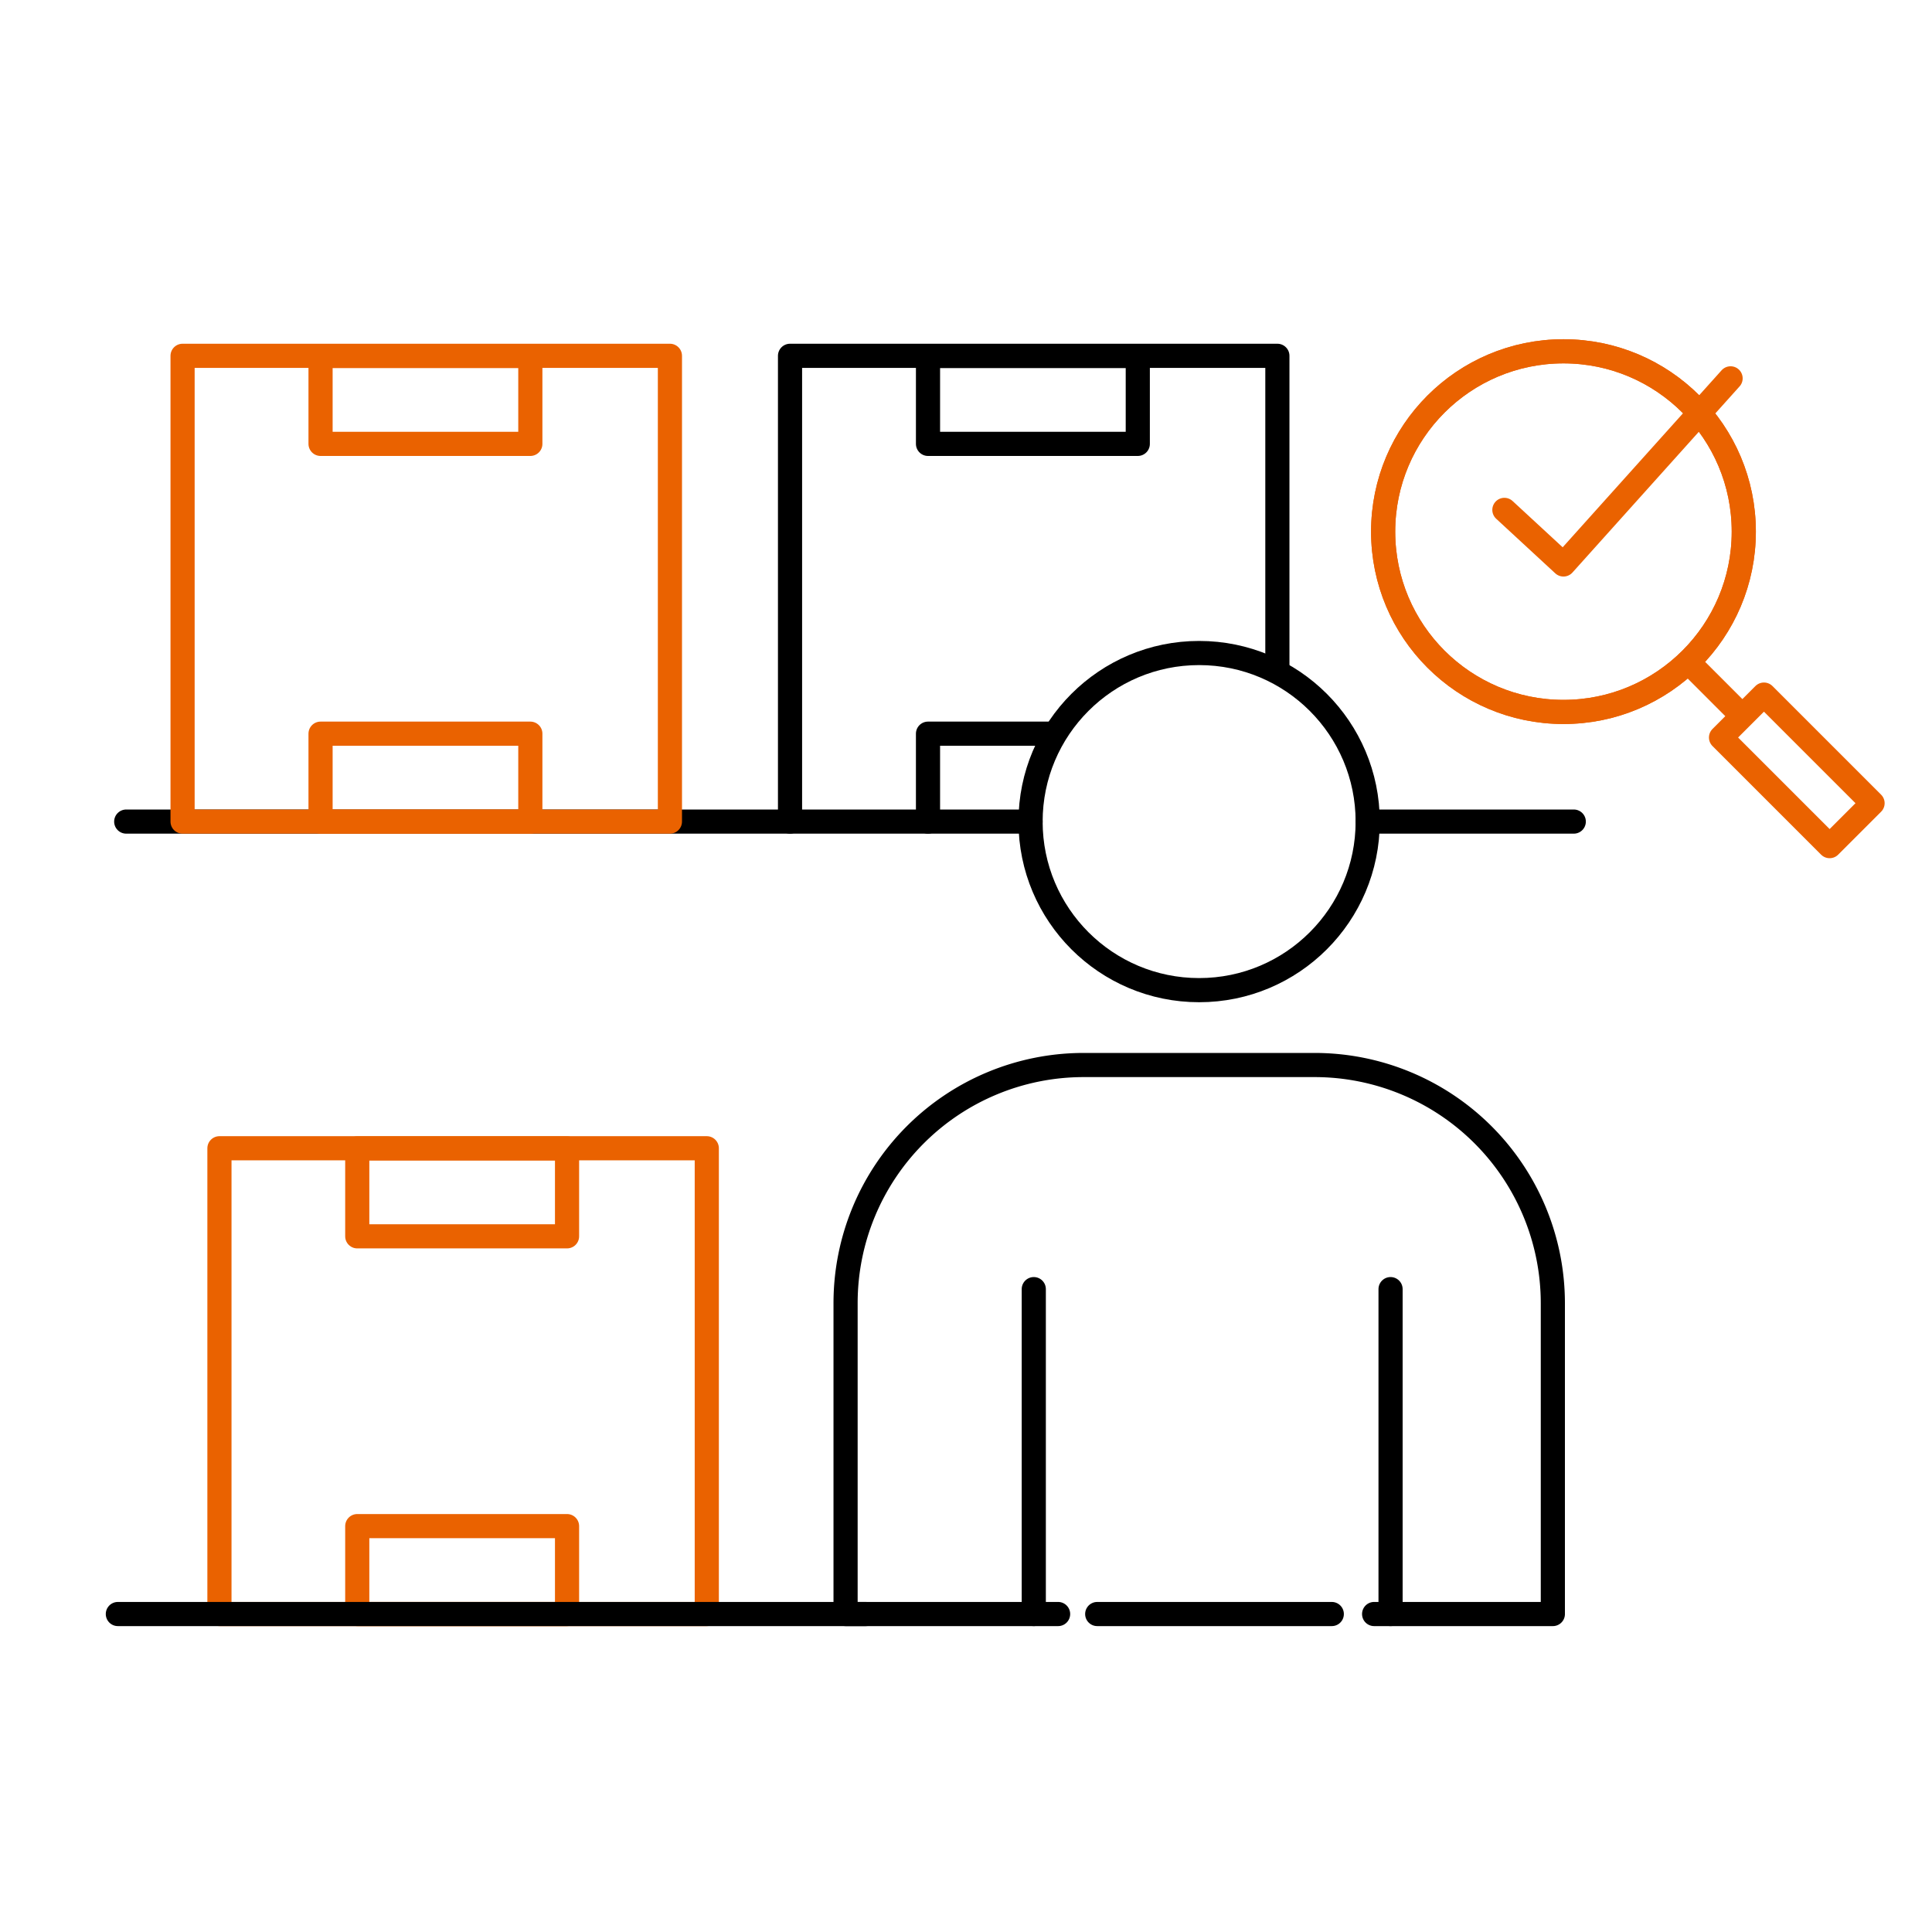 <svg xmlns="http://www.w3.org/2000/svg" id="Capa_1" data-name="Capa 1" viewBox="0 0 120 120"><defs><style>.cls-1,.cls-2,.cls-3{fill:none;}.cls-1{stroke:#000;}.cls-1,.cls-2{stroke-linecap:round;stroke-linejoin:round;stroke-width:1.5px;}.cls-2{stroke:#ea6200;}</style></defs><line class="cls-1" x1="82.72" y1="100.25" x2="68.15" y2="100.25"></line><path class="cls-1" d="M65.72,100.25H52.52V80.94A14.79,14.79,0,0,1,67.31,66.15H81.65a14.8,14.8,0,0,1,14.8,14.79v19.31H85.35"></path><line class="cls-1" x1="86.37" y1="80.07" x2="86.37" y2="100.25"></line><line class="cls-1" x1="64.21" y1="80.07" x2="64.21" y2="100.25"></line><circle class="cls-1" cx="74.48" cy="51.03" r="10.47"></circle><line class="cls-1" x1="64.01" y1="51.03" x2="7.84" y2="51.03"></line><rect class="cls-2" x="11.34" y="22.1" width="30.27" height="28.93" transform="translate(52.95 73.13) rotate(-180)"></rect><rect class="cls-2" x="19.91" y="22.1" width="13.03" height="5.46" transform="translate(52.85 49.67) rotate(-180)"></rect><rect class="cls-2" x="19.91" y="45.57" width="13.03" height="5.46" transform="translate(52.85 96.6) rotate(-180)"></rect><polyline class="cls-1" points="79.34 41.51 79.34 22.1 49.07 22.1 49.07 51.03"></polyline><rect class="cls-1" x="57.64" y="22.1" width="13.03" height="5.46" transform="translate(128.31 49.67) rotate(-180)"></rect><polyline class="cls-1" points="65.28 45.57 57.64 45.57 57.64 51.03"></polyline><rect class="cls-2" x="13.63" y="71.32" width="30.27" height="28.93" transform="translate(57.53 171.57) rotate(-180)"></rect><rect class="cls-2" x="22.2" y="71.32" width="13.03" height="5.46" transform="translate(57.42 148.11) rotate(-180)"></rect><rect class="cls-2" x="22.2" y="94.79" width="13.03" height="5.46" transform="translate(57.42 195.04) rotate(-180)"></rect><line class="cls-1" x1="53.78" y1="100.25" x2="7.32" y2="100.25"></line><line class="cls-1" x1="84.95" y1="51.03" x2="97.75" y2="51.03"></line><circle class="cls-2" cx="97.11" cy="33.02" r="11.2"></circle><circle class="cls-2" cx="97.11" cy="33.02" r="11.2"></circle><line class="cls-2" x1="105" y1="41.26" x2="107.95" y2="44.21"></line><rect class="cls-2" x="109.72" y="43.08" width="3.77" height="9.54" transform="translate(-1.15 92.93) rotate(-45)"></rect><polyline class="cls-2" points="93.44 31.67 97.11 35.06 107.49 23.5"></polyline><rect class="cls-3" width="120" height="120"></rect></svg>